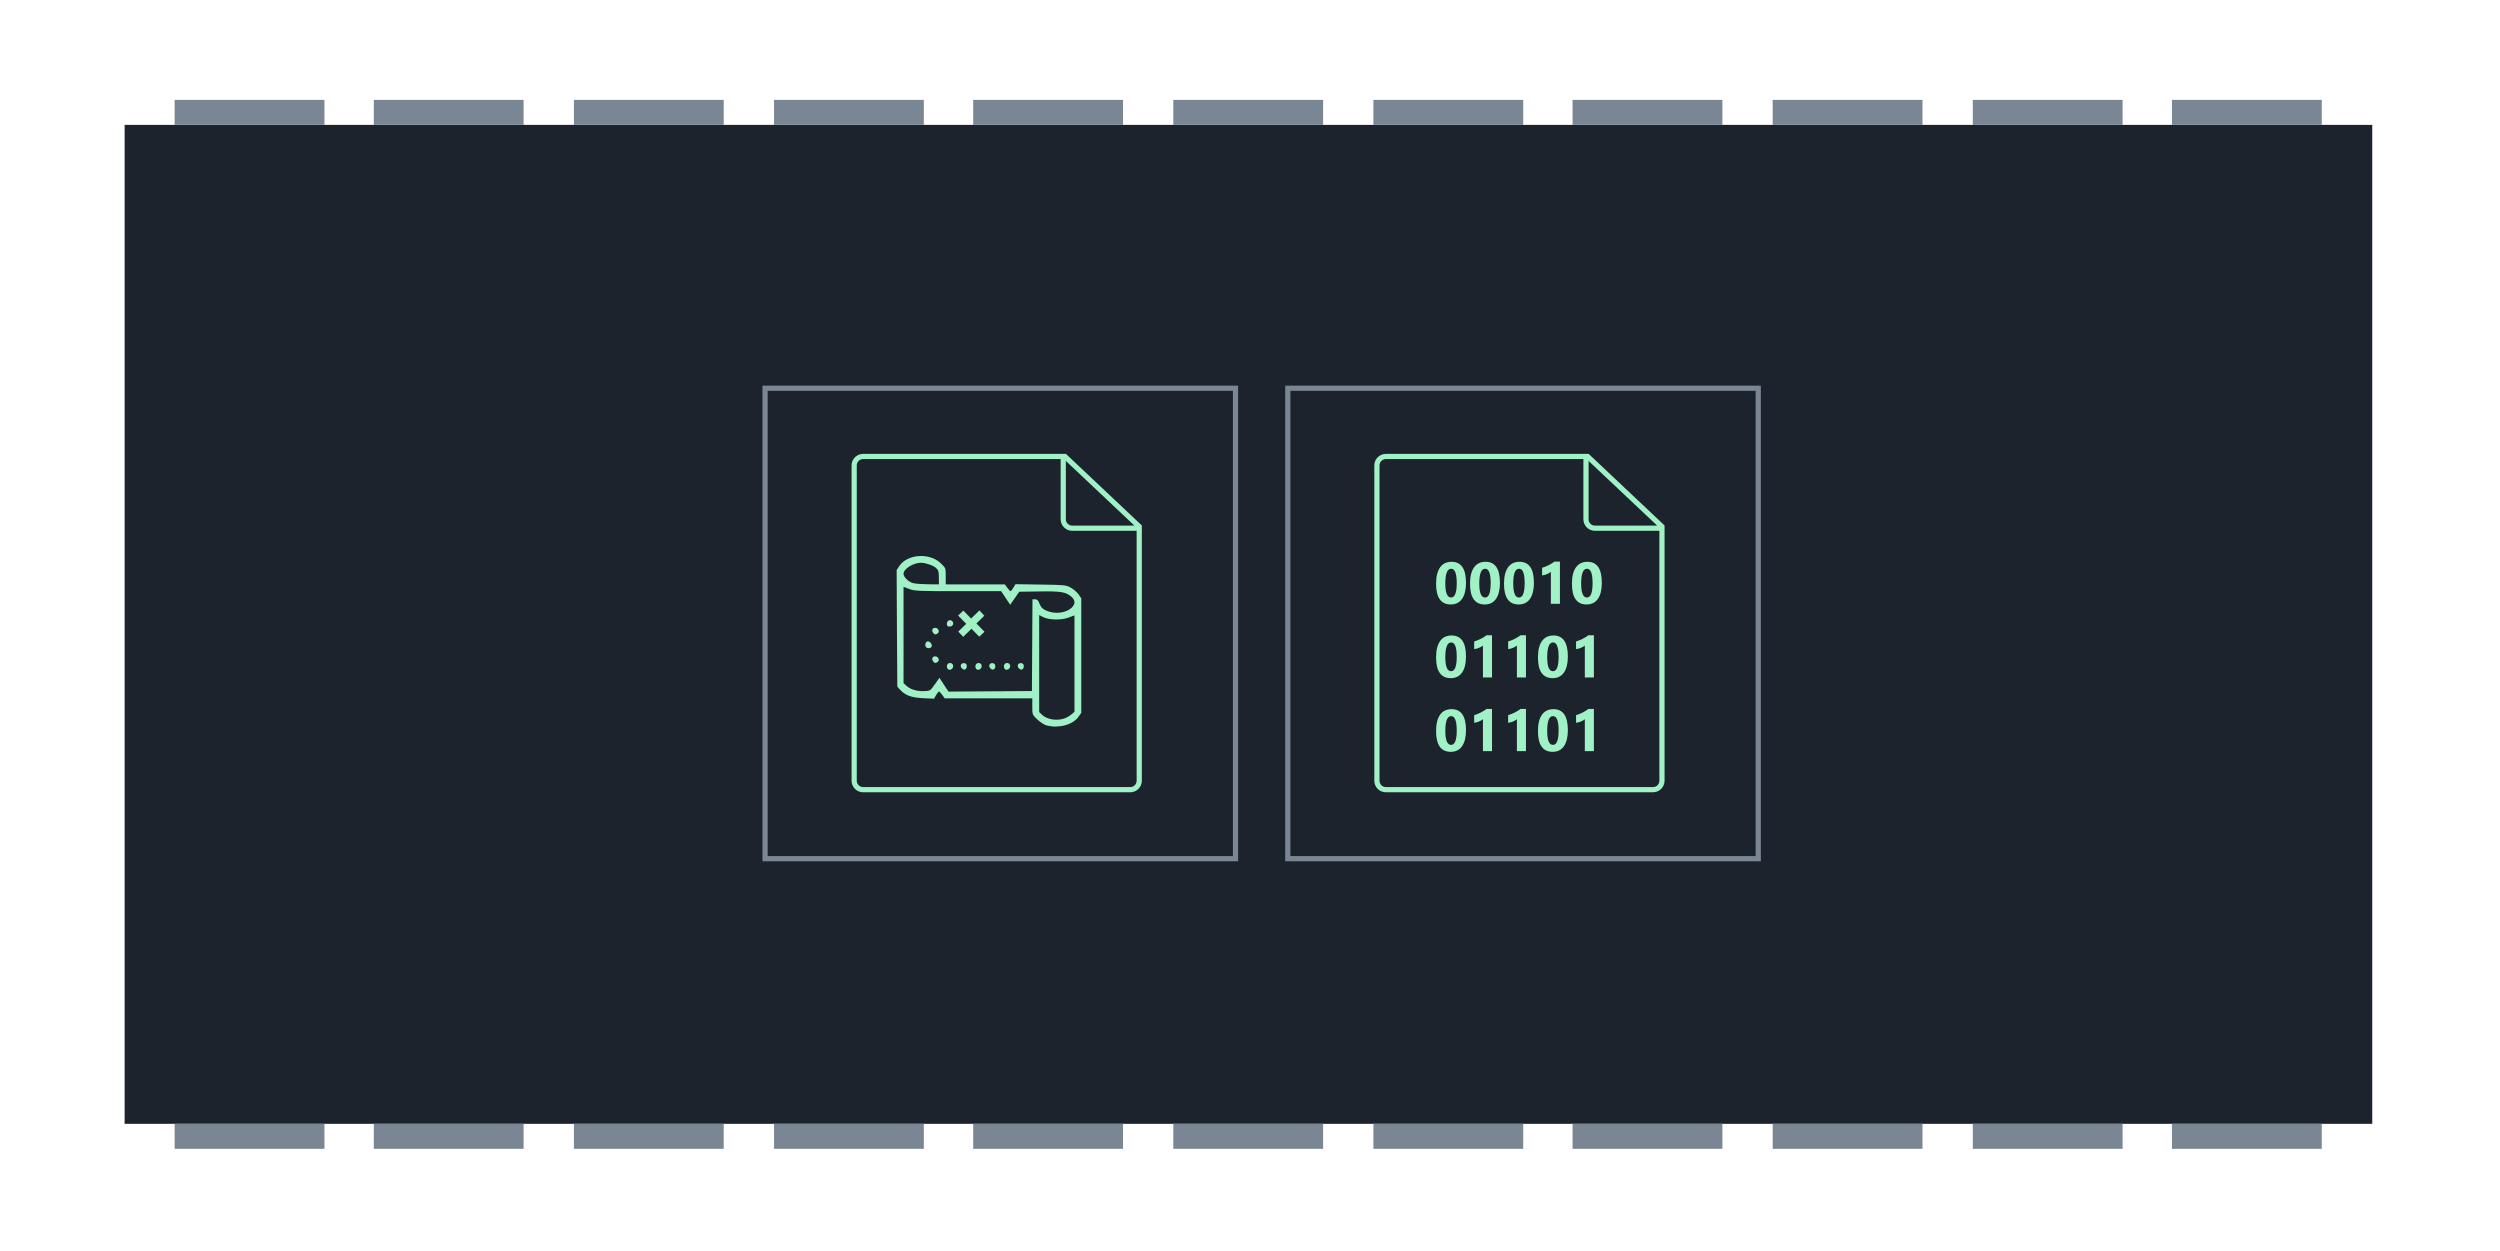 <?xml version="1.0" encoding="UTF-8" standalone="no"?>
<svg
   xmlns:dc="http://purl.org/dc/elements/1.1/"
   xmlns:cc="http://creativecommons.org/ns#"
   xmlns:rdf="http://www.w3.org/1999/02/22-rdf-syntax-ns#"
   xmlns:svg="http://www.w3.org/2000/svg"
   xmlns="http://www.w3.org/2000/svg"
   xmlns:sodipodi="http://sodipodi.sourceforge.net/DTD/sodipodi-0.dtd"
   xmlns:inkscape="http://www.inkscape.org/namespaces/inkscape"
   width="100.1"
   height="50.1"
   version="1.1"
   viewBox="0 0 26.485 13.256"
   id="svg282"
   sodipodi:docname="chapter_assets_generic.svg"
   inkscape:version="0.92.3 (2405546, 2018-03-11)">
  <defs
     id="defs286" />
  <sodipodi:namedview
     pagecolor="#ffffff"
     bordercolor="#666666"
     borderopacity="1"
     objecttolerance="10"
     gridtolerance="10"
     guidetolerance="10"
     inkscape:pageopacity="0"
     inkscape:pageshadow="2"
     inkscape:window-width="1920"
     inkscape:window-height="1017"
     id="namedview284"
     showgrid="false"
     inkscape:zoom="22.627417"
     inkscape:cx="54.738723"
     inkscape:cy="18.758553"
     inkscape:window-x="2552"
     inkscape:window-y="-8"
     inkscape:window-maximized="1"
     inkscape:current-layer="text1296" />
  <g
     transform="translate(-119.81 -81.063)"
     id="g280">
    <rect
       x="121.13"
       y="82.386"
       width="23.812"
       height="10.583"
       fill="#1d232d"
       style="paint-order:normal"
       id="rect4" />
    <g
       fill="#7b8694"
       id="g50">
      <rect
         x="121.66"
         y="82.121"
         width="1.587"
         height=".265"
         id="rect6" />
      <rect
         x="123.77"
         y="82.121"
         width="1.587"
         height=".265"
         id="rect8" />
      <rect
         x="125.89"
         y="82.121"
         width="1.587"
         height=".265"
         id="rect10" />
      <rect
         x="128.01"
         y="82.121"
         width="1.587"
         height=".265"
         id="rect12" />
      <rect
         x="130.12"
         y="82.121"
         width="1.587"
         height=".265"
         id="rect14" />
      <rect
         x="132.24"
         y="82.121"
         width="1.587"
         height=".265"
         id="rect16" />
      <rect
         x="134.36"
         y="82.121"
         width="1.587"
         height=".265"
         id="rect18" />
      <rect
         x="136.47"
         y="82.121"
         width="1.587"
         height=".265"
         id="rect20" />
      <rect
         x="138.59"
         y="82.121"
         width="1.587"
         height=".265"
         id="rect22" />
      <rect
         x="140.71"
         y="82.121"
         width="1.587"
         height=".265"
         id="rect24" />
      <rect
         x="142.82"
         y="82.121"
         width="1.587"
         height=".265"
         id="rect26" />
      <rect
         x="121.66"
         y="92.969"
         width="1.587"
         height=".265"
         id="rect28" />
      <rect
         x="123.77"
         y="92.969"
         width="1.587"
         height=".265"
         id="rect30" />
      <rect
         x="125.89"
         y="92.969"
         width="1.587"
         height=".265"
         id="rect32" />
      <rect
         x="128.01"
         y="92.969"
         width="1.587"
         height=".265"
         id="rect34" />
      <rect
         x="130.12"
         y="92.969"
         width="1.587"
         height=".265"
         id="rect36" />
      <rect
         x="132.24"
         y="92.969"
         width="1.587"
         height=".265"
         id="rect38" />
      <rect
         x="134.36"
         y="92.969"
         width="1.587"
         height=".265"
         id="rect40" />
      <rect
         x="136.47"
         y="92.969"
         width="1.587"
         height=".265"
         id="rect42" />
      <rect
         x="138.59"
         y="92.969"
         width="1.587"
         height=".265"
         id="rect44" />
      <rect
         x="140.71"
         y="92.969"
         width="1.587"
         height=".265"
         id="rect46" />
      <rect
         x="142.82"
         y="92.969"
         width="1.587"
         height=".265"
         id="rect48" />
    </g>
  </g>
  <rect
     y="4.113"
     x="13.643"
     height="4.984"
     width="4.984"
     id="rect1791"
     style="fill:#1d232d;fill-opacity:1;stroke:#7b8694;stroke-width:0.055;stroke-linecap:square;stroke-miterlimit:4;stroke-dasharray:none;stroke-dashoffset:1.2;stroke-opacity:1" />
  <rect
     style="fill:#1d232d;fill-opacity:1;stroke:#7b8694;stroke-width:0.055;stroke-linecap:square;stroke-miterlimit:4;stroke-dasharray:none;stroke-dashoffset:1.2;stroke-opacity:1"
     id="rect1793"
     width="4.984"
     height="4.984"
     x="8.105"
     y="4.113" />
  <path
     sodipodi:nodetypes="sssssscsscsccc"
     inkscape:connector-curvature="0"
     id="path1279"
     d="m 9.144,4.836 c -0.052,0 -0.095,0.042 -0.095,0.095 v 3.34 c 0,0.052 0.042,0.095 0.095,0.095 h 2.83 c 0.052,0 0.095,-0.042 0.095,-0.095 V 5.596 H 11.359 c -0.052,0 -0.095,-0.042 -0.095,-0.095 V 4.836 Z m 2.129,-0.008 0.806,0.76 z"
     style="fill:none;fill-opacity:1;stroke:#a0f1c6;stroke-width:0.055;stroke-linecap:square;stroke-miterlimit:4;stroke-dasharray:none;stroke-dashoffset:1.2;stroke-opacity:1" />
  <path
     style="fill:none;fill-opacity:1;stroke:#a0f1c6;stroke-width:0.055;stroke-linecap:square;stroke-miterlimit:4;stroke-dasharray:none;stroke-dashoffset:1.2;stroke-opacity:1"
     d="m 14.682,4.836 c -0.052,0 -0.095,0.042 -0.095,0.095 v 3.34 c 0,0.052 0.042,0.095 0.095,0.095 h 2.83 c 0.052,0 0.095,-0.042 0.095,-0.095 V 5.596 h -0.71 c -0.052,0 -0.095,-0.042 -0.095,-0.095 V 4.836 Z m 2.129,-0.008 0.806,0.76 z"
     id="path1281"
     inkscape:connector-curvature="0"
     sodipodi:nodetypes="sssssscsscsccc" />
  <g
     aria-label="00010 01101 01101"
     transform="matrix(0.209,0,0,0.209,9.782,-0.683)"
     style="font-weight:bold;font-size:2.988px;line-height:1.25;font-family:'Segoe UI';-inkscape-font-specification:'Segoe UI Bold';fill:#a0f1c6;fill-opacity:1;stroke:#009244;stroke-width:0.265;stroke-linecap:square;stroke-miterlimit:4;stroke-dasharray:none;stroke-dashoffset:1.2;stroke-opacity:1"
     id="text1296">
    <path
       d="m 26.737,33.909 q -0.747,0 -0.747,-1.049 0,-0.544 0.201,-0.829 0.203,-0.286 0.586,-0.286 0.729,0 0.729,1.066 0,0.531 -0.2,0.814 -0.198,0.283 -0.57,0.283 z m 0.02,-1.812 q -0.299,0 -0.299,0.751 0,0.708 0.293,0.708 0.286,0 0.286,-0.729 0,-0.729 -0.28,-0.729 z"
       style="stroke:none;stroke-width:0.265;fill:#a0f1c6;fill-opacity:1"
       id="path1302"
       inkscape:connector-curvature="0" />
    <path
       d="m 28.458,33.909 q -0.747,0 -0.747,-1.049 0,-0.544 0.201,-0.829 0.203,-0.286 0.586,-0.286 0.729,0 0.729,1.066 0,0.531 -0.2,0.814 -0.198,0.283 -0.57,0.283 z m 0.02,-1.812 q -0.299,0 -0.299,0.751 0,0.708 0.293,0.708 0.286,0 0.286,-0.729 0,-0.729 -0.28,-0.729 z"
       style="stroke:none;stroke-width:0.265;fill:#a0f1c6;fill-opacity:1"
       id="path1304"
       inkscape:connector-curvature="0" />
    <path
       d="m 30.18,33.909 q -0.747,0 -0.747,-1.049 0,-0.544 0.201,-0.829 0.203,-0.286 0.586,-0.286 0.729,0 0.729,1.066 0,0.531 -0.2,0.814 -0.198,0.283 -0.57,0.283 z m 0.02,-1.812 q -0.299,0 -0.299,0.751 0,0.708 0.293,0.708 0.286,0 0.286,-0.729 0,-0.729 -0.28,-0.729 z"
       style="stroke:none;stroke-width:0.265;fill:#a0f1c6;fill-opacity:1"
       id="path1306"
       inkscape:connector-curvature="0" />
    <path
       d="m 32.268,31.734 v 2.139 H 31.808 V 32.254 q -0.038,0.034 -0.09,0.064 -0.051,0.029 -0.109,0.054 -0.058,0.023 -0.121,0.041 -0.063,0.016 -0.124,0.023 v -0.388 q 0.179,-0.053 0.338,-0.134 0.159,-0.082 0.287,-0.179 z"
       style="stroke:none;stroke-width:0.265;fill:#a0f1c6;fill-opacity:1"
       id="path1308"
       inkscape:connector-curvature="0" />
    <path
       d="m 33.623,33.909 q -0.747,0 -0.747,-1.049 0,-0.544 0.201,-0.829 0.203,-0.286 0.586,-0.286 0.729,0 0.729,1.066 0,0.531 -0.2,0.814 -0.198,0.283 -0.57,0.283 z m 0.02,-1.812 q -0.299,0 -0.299,0.751 0,0.708 0.293,0.708 0.286,0 0.286,-0.729 0,-0.729 -0.28,-0.729 z"
       style="stroke:none;stroke-width:0.265;fill:#a0f1c6;fill-opacity:1"
       id="path1310"
       inkscape:connector-curvature="0" />
    <path
       d="m 26.737,37.644 q -0.747,0 -0.747,-1.049 0,-0.544 0.201,-0.829 0.203,-0.286 0.586,-0.286 0.729,0 0.729,1.066 0,0.531 -0.2,0.814 -0.198,0.283 -0.57,0.283 z m 0.02,-1.812 q -0.299,0 -0.299,0.751 0,0.708 0.293,0.708 0.286,0 0.286,-0.729 0,-0.729 -0.28,-0.729 z"
       style="stroke:none;stroke-width:0.265;fill:#a0f1c6;fill-opacity:1"
       id="path1312"
       inkscape:connector-curvature="0" />
    <path
       d="m 28.825,35.469 v 2.139 h -0.46 v -1.619 q -0.038,0.034 -0.09,0.064 -0.051,0.029 -0.109,0.054 -0.058,0.023 -0.121,0.041 -0.063,0.016 -0.124,0.023 v -0.388 q 0.179,-0.053 0.338,-0.134 0.159,-0.082 0.287,-0.179 z"
       style="stroke:none;stroke-width:0.265;fill:#a0f1c6;fill-opacity:1"
       id="path1314"
       inkscape:connector-curvature="0" />
    <path
       d="m 30.546,35.469 v 2.139 H 30.087 v -1.619 q -0.038,0.034 -0.09,0.064 -0.051,0.029 -0.109,0.054 -0.058,0.023 -0.121,0.041 -0.063,0.016 -0.124,0.023 v -0.388 q 0.179,-0.053 0.338,-0.134 0.159,-0.082 0.287,-0.179 z"
       style="stroke:none;stroke-width:0.265;fill:#a0f1c6;fill-opacity:1"
       id="path1316"
       inkscape:connector-curvature="0" />
    <path
       d="m 31.901,37.644 q -0.747,0 -0.747,-1.049 0,-0.544 0.201,-0.829 0.203,-0.286 0.586,-0.286 0.729,0 0.729,1.066 0,0.531 -0.2,0.814 -0.198,0.283 -0.57,0.283 z m 0.02,-1.812 q -0.299,0 -0.299,0.751 0,0.708 0.293,0.708 0.286,0 0.286,-0.729 0,-0.729 -0.28,-0.729 z"
       style="stroke:none;stroke-width:0.265;fill:#a0f1c6;fill-opacity:1"
       id="path1318"
       inkscape:connector-curvature="0" />
    <path
       d="m 33.989,35.469 v 2.139 h -0.46 v -1.619 q -0.038,0.034 -0.09,0.064 -0.051,0.029 -0.109,0.054 -0.058,0.023 -0.121,0.041 -0.063,0.016 -0.124,0.023 v -0.388 q 0.179,-0.053 0.338,-0.134 0.159,-0.082 0.287,-0.179 z"
       style="stroke:none;stroke-width:0.265;fill:#a0f1c6;fill-opacity:1"
       id="path1320"
       inkscape:connector-curvature="0" />
    <path
       d="m 26.737,41.379 q -0.747,0 -0.747,-1.049 0,-0.544 0.201,-0.829 0.203,-0.286 0.586,-0.286 0.729,0 0.729,1.066 0,0.531 -0.2,0.814 -0.198,0.283 -0.57,0.283 z m 0.02,-1.812 q -0.299,0 -0.299,0.751 0,0.708 0.293,0.708 0.286,0 0.286,-0.729 0,-0.729 -0.28,-0.729 z"
       style="stroke:none;stroke-width:0.265;fill:#a0f1c6;fill-opacity:1"
       id="path1322"
       inkscape:connector-curvature="0" />
    <path
       d="m 28.825,39.204 v 2.139 h -0.46 v -1.619 q -0.038,0.034 -0.09,0.064 -0.051,0.029 -0.109,0.054 -0.058,0.023 -0.121,0.041 -0.063,0.016 -0.124,0.023 v -0.388 q 0.179,-0.053 0.338,-0.134 0.159,-0.082 0.287,-0.179 z"
       style="stroke:none;stroke-width:0.265;fill:#a0f1c6;fill-opacity:1"
       id="path1324"
       inkscape:connector-curvature="0" />
    <path
       d="m 30.546,39.204 v 2.139 H 30.087 v -1.619 q -0.038,0.034 -0.09,0.064 -0.051,0.029 -0.109,0.054 -0.058,0.023 -0.121,0.041 -0.063,0.016 -0.124,0.023 v -0.388 q 0.179,-0.053 0.338,-0.134 0.159,-0.082 0.287,-0.179 z"
       style="stroke:none;stroke-width:0.265;fill:#a0f1c6;fill-opacity:1"
       id="path1326"
       inkscape:connector-curvature="0" />
    <path
       d="m 31.901,41.379 q -0.747,0 -0.747,-1.049 0,-0.544 0.201,-0.829 0.203,-0.286 0.586,-0.286 0.729,0 0.729,1.066 0,0.531 -0.2,0.814 -0.198,0.283 -0.57,0.283 z m 0.02,-1.812 q -0.299,0 -0.299,0.751 0,0.708 0.293,0.708 0.286,0 0.286,-0.729 0,-0.729 -0.28,-0.729 z"
       style="stroke:none;stroke-width:0.265;fill:#a0f1c6;fill-opacity:1"
       id="path1328"
       inkscape:connector-curvature="0" />
    <path
       d="m 33.989,39.204 v 2.139 h -0.46 v -1.619 q -0.038,0.034 -0.09,0.064 -0.051,0.029 -0.109,0.054 -0.058,0.023 -0.121,0.041 -0.063,0.016 -0.124,0.023 v -0.388 q 0.179,-0.053 0.338,-0.134 0.159,-0.082 0.287,-0.179 z"
       style="stroke:none;stroke-width:0.265;fill:#a0f1c6;fill-opacity:1"
       id="path1330"
       inkscape:connector-curvature="0" />
  </g>
  <path
     style="fill:#a0f1c6;fill-opacity:1;stroke-width:0.012"
     d="m 11.089,7.686 c -0.026,-0.007 -0.07,-0.036 -0.1,-0.064 -0.053,-0.051 -0.053,-0.051 -0.053,-0.137 v -0.087 h -0.464 -0.464 l -0.026,-0.036 c -0.014,-0.02 -0.03,-0.036 -0.034,-0.036 -0.005,0 -0.019,0.017 -0.031,0.038 l -0.022,0.038 -0.116,-0.005 C 9.653,7.39 9.593,7.368 9.536,7.308 L 9.506,7.275 9.502,6.657 9.499,6.039 9.527,5.997 c 0.086,-0.128 0.32,-0.144 0.439,-0.03 0.053,0.051 0.053,0.051 0.053,0.137 v 0.087 h 0.313 0.313 l 0.026,0.036 c 0.014,0.02 0.03,0.036 0.034,0.036 0.005,0 0.018,-0.017 0.031,-0.037 l 0.022,-0.037 0.267,0.004 c 0.259,0.004 0.269,0.005 0.321,0.034 0.03,0.017 0.066,0.049 0.081,0.071 l 0.028,0.041 v 0.606 0.606 l -0.028,0.041 c -0.058,0.086 -0.213,0.128 -0.339,0.093 z m 0.176,-0.071 c 0.025,-0.007 0.061,-0.026 0.081,-0.043 l 0.037,-0.031 V 7.03 6.519 l -0.063,0.024 c -0.076,0.029 -0.209,0.026 -0.272,-0.007 l -0.039,-0.02 V 7.03 7.544 l 0.031,0.029 c 0.051,0.047 0.144,0.065 0.225,0.042 z m -1.361,-0.365 0.048,-0.069 0.048,0.073 0.048,0.073 0.442,-0.003 0.442,-0.003 0.003,-0.486 0.003,-0.486 h 0.028 c 0.022,0 0.033,0.011 0.047,0.048 0.015,0.038 0.031,0.054 0.071,0.072 0.088,0.04 0.207,0.027 0.268,-0.03 0.043,-0.04 0.041,-0.081 -0.005,-0.12 -0.057,-0.048 -0.113,-0.057 -0.34,-0.053 l -0.209,0.003 -0.048,0.069 -0.048,0.069 -0.048,-0.072 -0.048,-0.072 h -0.457 c -0.42,0 -0.462,-0.002 -0.517,-0.023 l -0.06,-0.023 v 0.51 0.51 l 0.029,0.027 c 0.042,0.04 0.112,0.061 0.188,0.058 0.066,-0.003 0.066,-0.003 0.114,-0.072 z M 10.035,7.078 c -0.011,-0.028 0.004,-0.054 0.03,-0.054 0.029,0 0.043,0.033 0.025,0.056 -0.018,0.022 -0.046,0.021 -0.055,-0.002 z m 0.153,6.698e-4 c -0.022,-0.026 -0.006,-0.057 0.027,-0.053 0.02,0.003 0.027,0.012 0.027,0.034 0,0.035 -0.031,0.046 -0.054,0.019 z m 0.149,-6.698e-4 c -0.011,-0.028 0.004,-0.054 0.03,-0.054 0.029,0 0.043,0.033 0.025,0.056 -0.018,0.022 -0.046,0.021 -0.055,-0.002 z m 0.153,6.698e-4 c -0.022,-0.026 -0.006,-0.057 0.027,-0.053 0.02,0.003 0.027,0.012 0.027,0.034 0,0.035 -0.031,0.046 -0.054,0.019 z m 0.149,-6.698e-4 c -0.011,-0.028 0.004,-0.054 0.03,-0.054 0.029,0 0.043,0.033 0.025,0.056 -0.018,0.022 -0.046,0.021 -0.055,-0.002 z m 0.153,6.698e-4 c -0.022,-0.026 -0.006,-0.057 0.027,-0.053 0.02,0.003 0.027,0.012 0.027,0.034 0,0.035 -0.031,0.046 -0.054,0.019 z M 9.886,7.006 c -0.022,-0.026 -0.006,-0.057 0.027,-0.052 0.031,0.004 0.044,0.044 0.019,0.06 -0.023,0.014 -0.029,0.013 -0.046,-0.007 z M 9.806,6.849 c -0.01,-0.025 0.003,-0.054 0.024,-0.054 0.024,0 0.048,0.033 0.04,0.054 -0.009,0.024 -0.055,0.024 -0.064,1.537e-4 z m 0.372,-0.13 -0.026,-0.028 0.042,-0.041 0.042,-0.041 -0.043,-0.044 -0.043,-0.044 0.028,-0.026 0.028,-0.026 0.041,0.042 0.041,0.042 0.044,-0.043 0.044,-0.043 0.026,0.028 0.026,0.028 -0.042,0.041 -0.042,0.041 0.043,0.044 0.043,0.044 -0.028,0.026 -0.028,0.026 -0.041,-0.042 -0.041,-0.042 -0.044,0.043 -0.044,0.043 z M 9.886,6.704 c -0.022,-0.026 -0.006,-0.057 0.027,-0.052 0.031,0.004 0.044,0.044 0.019,0.06 -0.023,0.014 -0.029,0.013 -0.046,-0.007 z m 0.145,-0.095 c 0,-0.034 0.034,-0.051 0.057,-0.028 0.023,0.023 0.006,0.057 -0.028,0.057 -0.022,0 -0.029,-0.006 -0.029,-0.029 z M 9.946,6.118 c 0,-0.063 -0.004,-0.077 -0.03,-0.101 -0.029,-0.027 -0.111,-0.055 -0.159,-0.055 -0.082,2.558e-4 -0.185,0.065 -0.185,0.116 0,0.036 0.05,0.085 0.102,0.1 0.021,0.006 0.09,0.011 0.155,0.012 l 0.118,0.001 z"
     id="path944"
     inkscape:connector-curvature="0" />
</svg>
